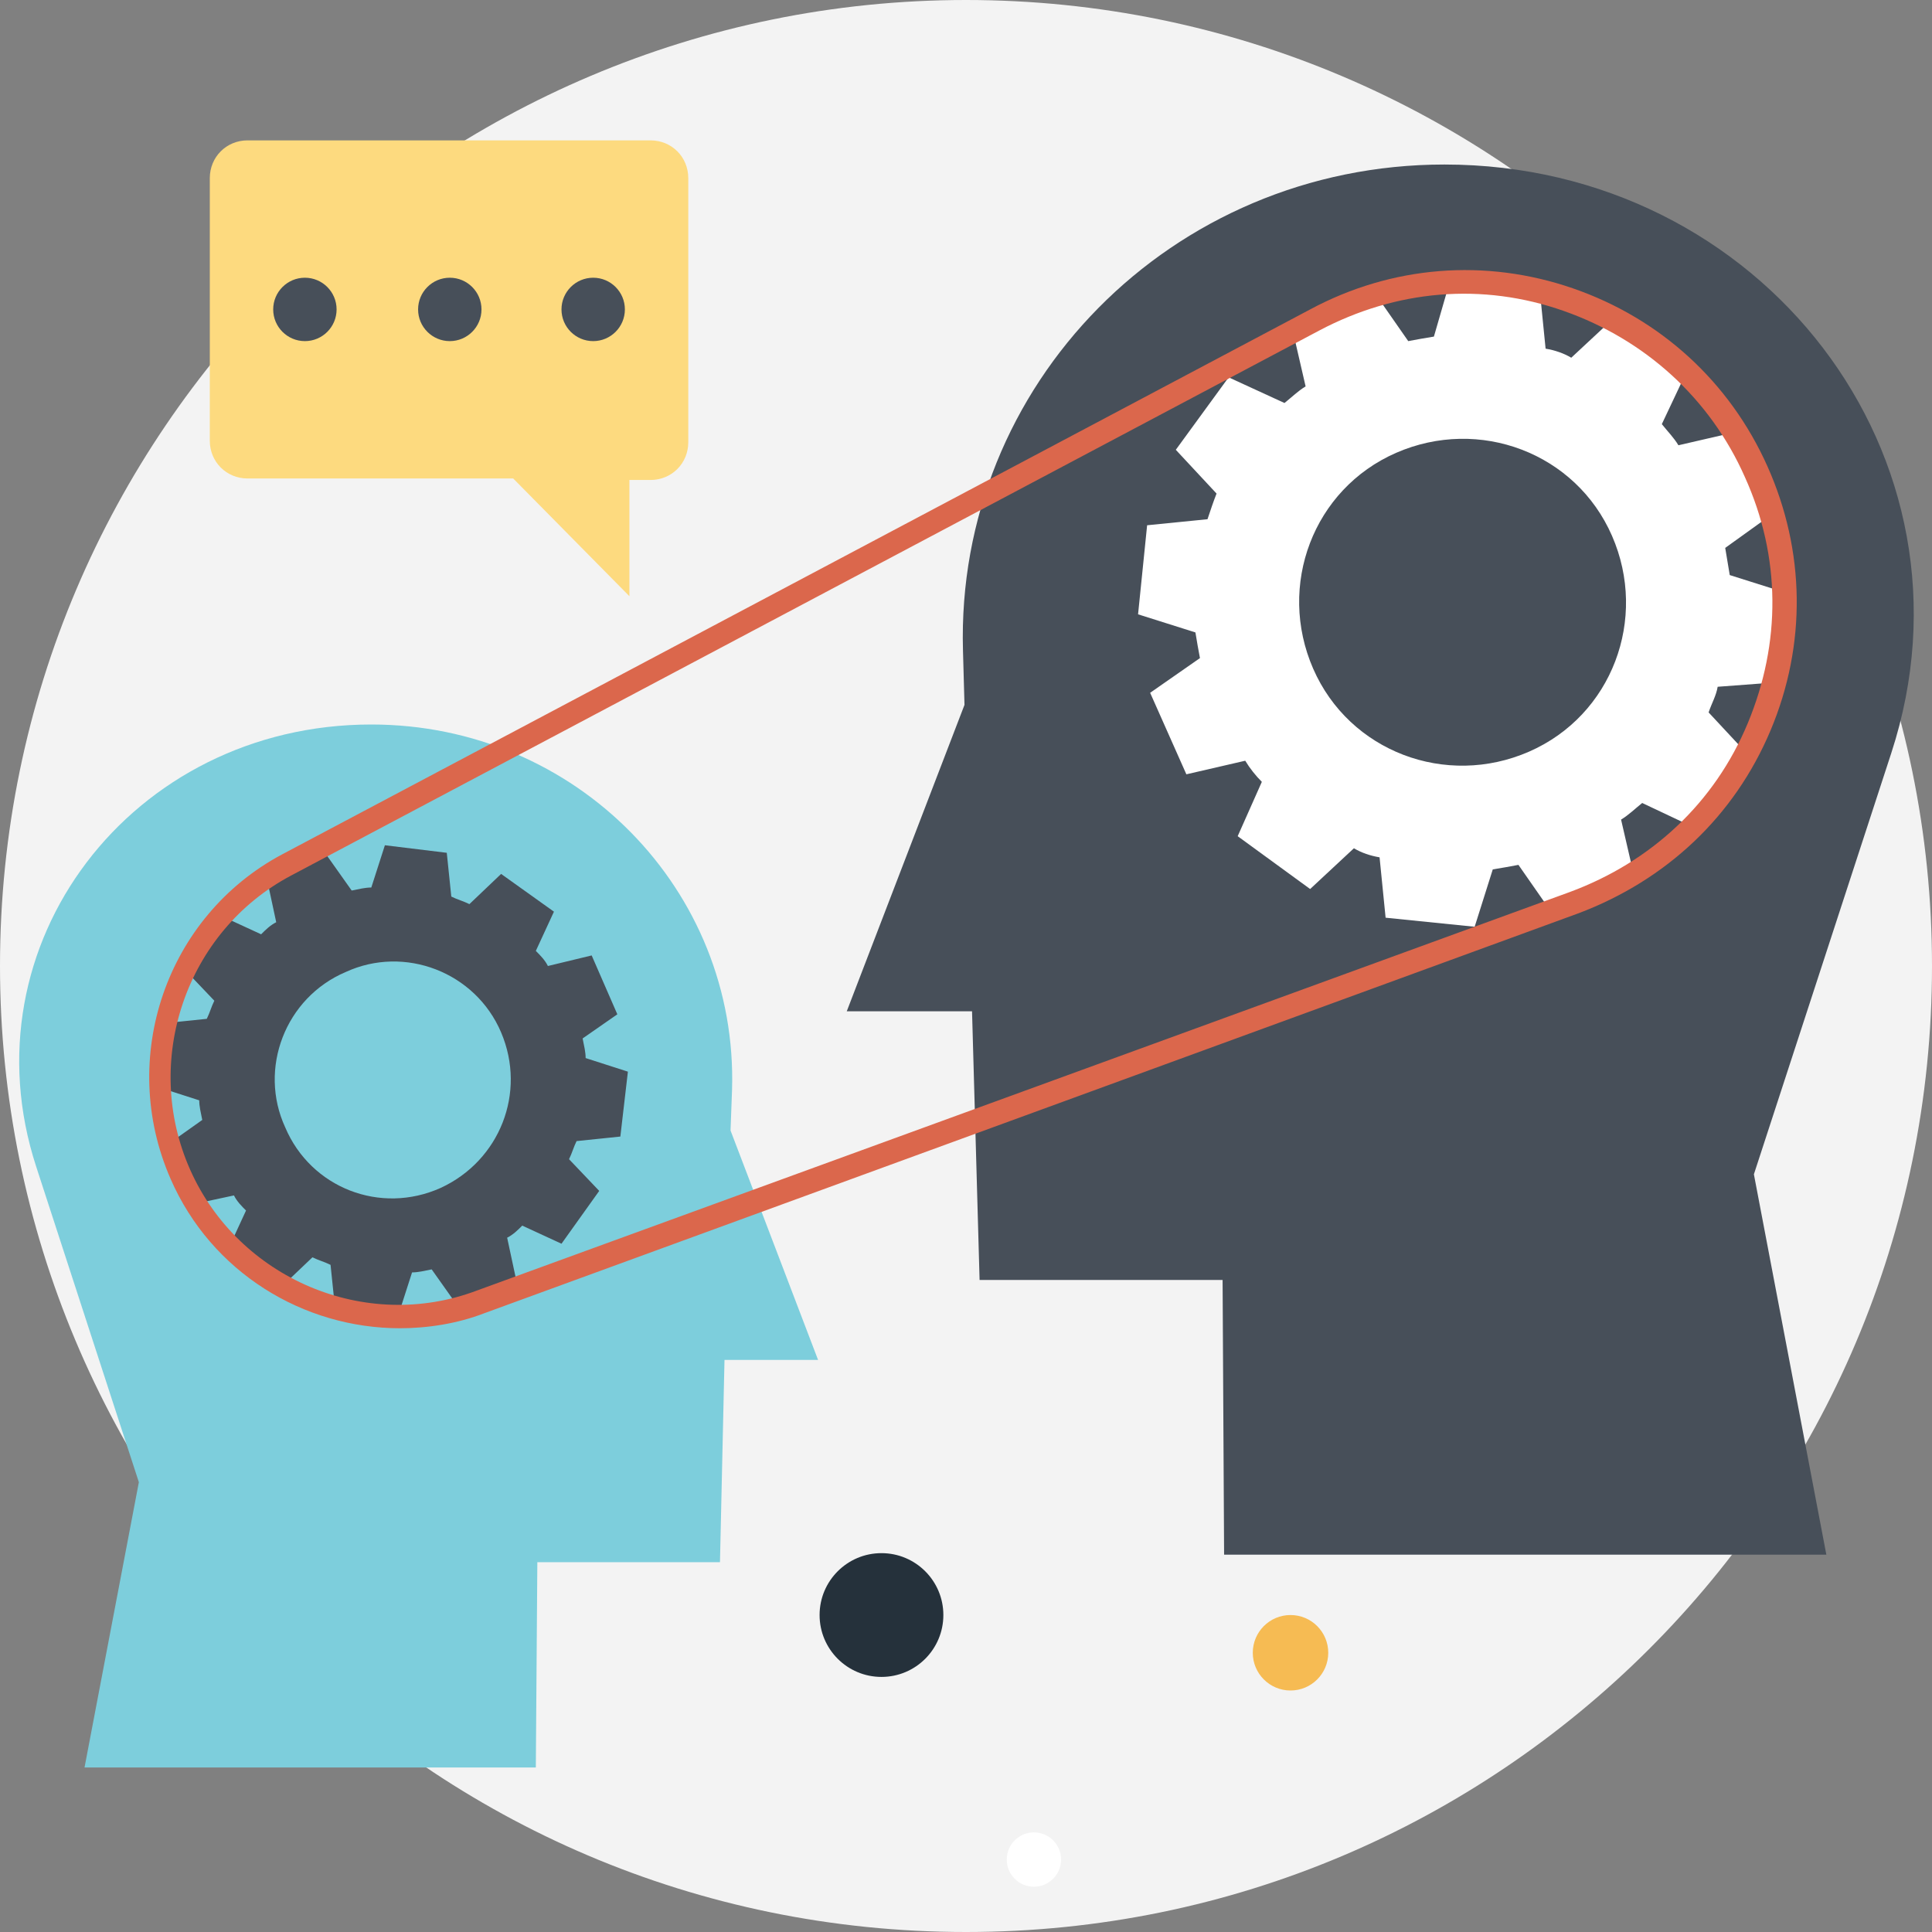 <svg id="Layer_1" enable-background="new 0 0 128 128" height="512" viewBox="0 0 128 128" width="512" xmlns="http://www.w3.org/2000/svg"><rect x="0" y="0" width="128" height="128" fill="#808080" stroke="none"/><g><g><g><path d="m128 64c0 35.4-28.7 64-64 64-35.7 0-64-29-64-64 0-35.4 28.8-64 64-64 35.3 0 64 28.7 64 64z" fill="#f3f3f3"/></g><g><path d="m125.3 49.9-9.1 27.9 4.8 25.2h-39.9l-.1-18.2h-16.1l-.5-17.8h-8.3l7.8-20.3-.1-3.6c-.5-17.6 13.8-32.2 31.9-32.2 21 0 36 19.4 29.6 39z" fill="#474f59"/></g><g><path d="m2.4 77.3 6.8 20.9-3.6 18.9h29.9l.1-13.6h12.1l.3-13.4h6.2l-5.8-15.2.1-2.7c.4-13.2-10.3-24.2-23.9-24.2-15.9 0-27 14.6-22.2 29.3z" fill="#7dcedc"/></g><g><g><path d="m117.5 34-2.4-5.4-3.9.9c-.3-.5-.7-.9-1.1-1.4l1.7-3.6-4.8-3.5-2.9 2.7c-.5-.3-1.1-.5-1.7-.6l-.4-4-5.9-.6-1.1 3.8c-.6.1-1.2.2-1.7.3l-2.3-3.3-5.4 2.4.9 3.9c-.5.3-.9.7-1.4 1.1l-3.7-1.7-3.5 4.8 2.7 2.9c-.2.5-.4 1.1-.6 1.7l-4 .4-.6 5.9 3.8 1.2c.1.6.2 1.2.3 1.7l-3.3 2.3 2.4 5.4 3.9-.9c.3.5.7 1 1.1 1.4l-1.6 3.6 4.8 3.5 2.9-2.7c.5.3 1.1.5 1.7.6l.4 4 5.9.6 1.2-3.8c.6-.1 1.2-.2 1.7-.3l2.3 3.3 5.4-2.4-.9-3.9c.5-.3.9-.7 1.4-1.1l3.6 1.7 3.5-4.8-2.7-2.9c.2-.6.5-1.1.6-1.7l4-.3.6-5.9-3.8-1.2c-.1-.6-.2-1.2-.3-1.8zm-16.2 15.8c-5.5 2.4-11.9 0-14.3-5.5s0-11.9 5.5-14.3 11.9 0 14.3 5.5 0 11.9-5.5 14.3z" fill="#fff"/></g></g><g><g><path d="m40.9 67.2-1.7-3.9-2.9.7c-.2-.4-.5-.7-.8-1l1.2-2.6-3.5-2.5-2.1 2c-.4-.2-.8-.3-1.2-.5l-.3-2.9-4.1-.5-.9 2.8c-.4 0-.8.1-1.3.2l-1.7-2.4-3.9 1.7.6 2.8c-.4.2-.7.5-1 .8l-2.6-1.2-2.5 3.5 2 2.1c-.2.4-.3.8-.5 1.2l-2.9.3-.4 4.2 2.8.9c0 .4.1.8.2 1.3l-2.4 1.7 1.7 3.9 2.8-.6c.2.4.5.7.8 1l-1.2 2.6 3.5 2.5 2.1-2c.4.2.8.3 1.2.5l.3 2.9 4.2.4.9-2.8c.4 0 .8-.1 1.3-.2l1.7 2.4 3.9-1.7-.6-2.8c.4-.2.7-.5 1-.8l2.6 1.2 2.5-3.5-2-2.1c.2-.4.3-.8.5-1.2l2.9-.3.5-4.3-2.8-.9c0-.4-.1-.8-.2-1.3zm-11.7 11.5c-4 1.8-8.6 0-10.3-4-1.8-3.9 0-8.6 4-10.3 3.9-1.8 8.6 0 10.3 4s-.1 8.5-4 10.3z" fill="#474f59"/></g></g><g><g><path d="m26.5 88c-6.4 0-12.5-3.7-15.2-9.9-3.5-8-.3-17.4 7.4-21.5l68.1-36.1c5.4-2.9 11.6-3.4 17.4-1.4s10.4 6.2 12.9 11.8 2.6 11.8.2 17.5-6.9 9.9-12.7 12.1l-72.5 26.5c-1.8.7-3.8 1-5.6 1zm60.9-66.1-68.1 36.1c-7 3.7-9.9 12.3-6.7 19.5s11.6 10.8 19 8l72.4-26.4c5.4-2 9.6-5.9 11.8-11.2s2.2-11-.2-16.3c-2.3-5.2-6.6-9.1-12-11s-11.1-1.4-16.2 1.3z" fill="#db674c"/></g></g><g><path d="m45.6 11.8v17.5c0 1.4-1.1 2.5-2.5 2.5h-1.4v7.7l-7.7-7.8h-17.6c-1.4 0-2.5-1.1-2.5-2.5v-17.4c0-1.4 1.1-2.5 2.5-2.5h26.7c1.4 0 2.5 1.1 2.5 2.5z" fill="#fdda7f"/></g><g><circle cx="20.2" cy="20.5" fill="#474f59" r="2.1"/></g><g><circle cx="29.8" cy="20.5" fill="#474f59" r="2.1"/></g><g><circle cx="39.3" cy="20.5" fill="#474f59" r="2.1"/></g><g><circle cx="58.4" cy="107" fill="#25313b" r="4.1"/></g><g><circle cx="85.5" cy="109.5" fill="#f6bb53" r="2.5"/></g><g><circle cx="68.5" cy="123.2" fill="#fff" r="1.8"/></g></g></g></svg>